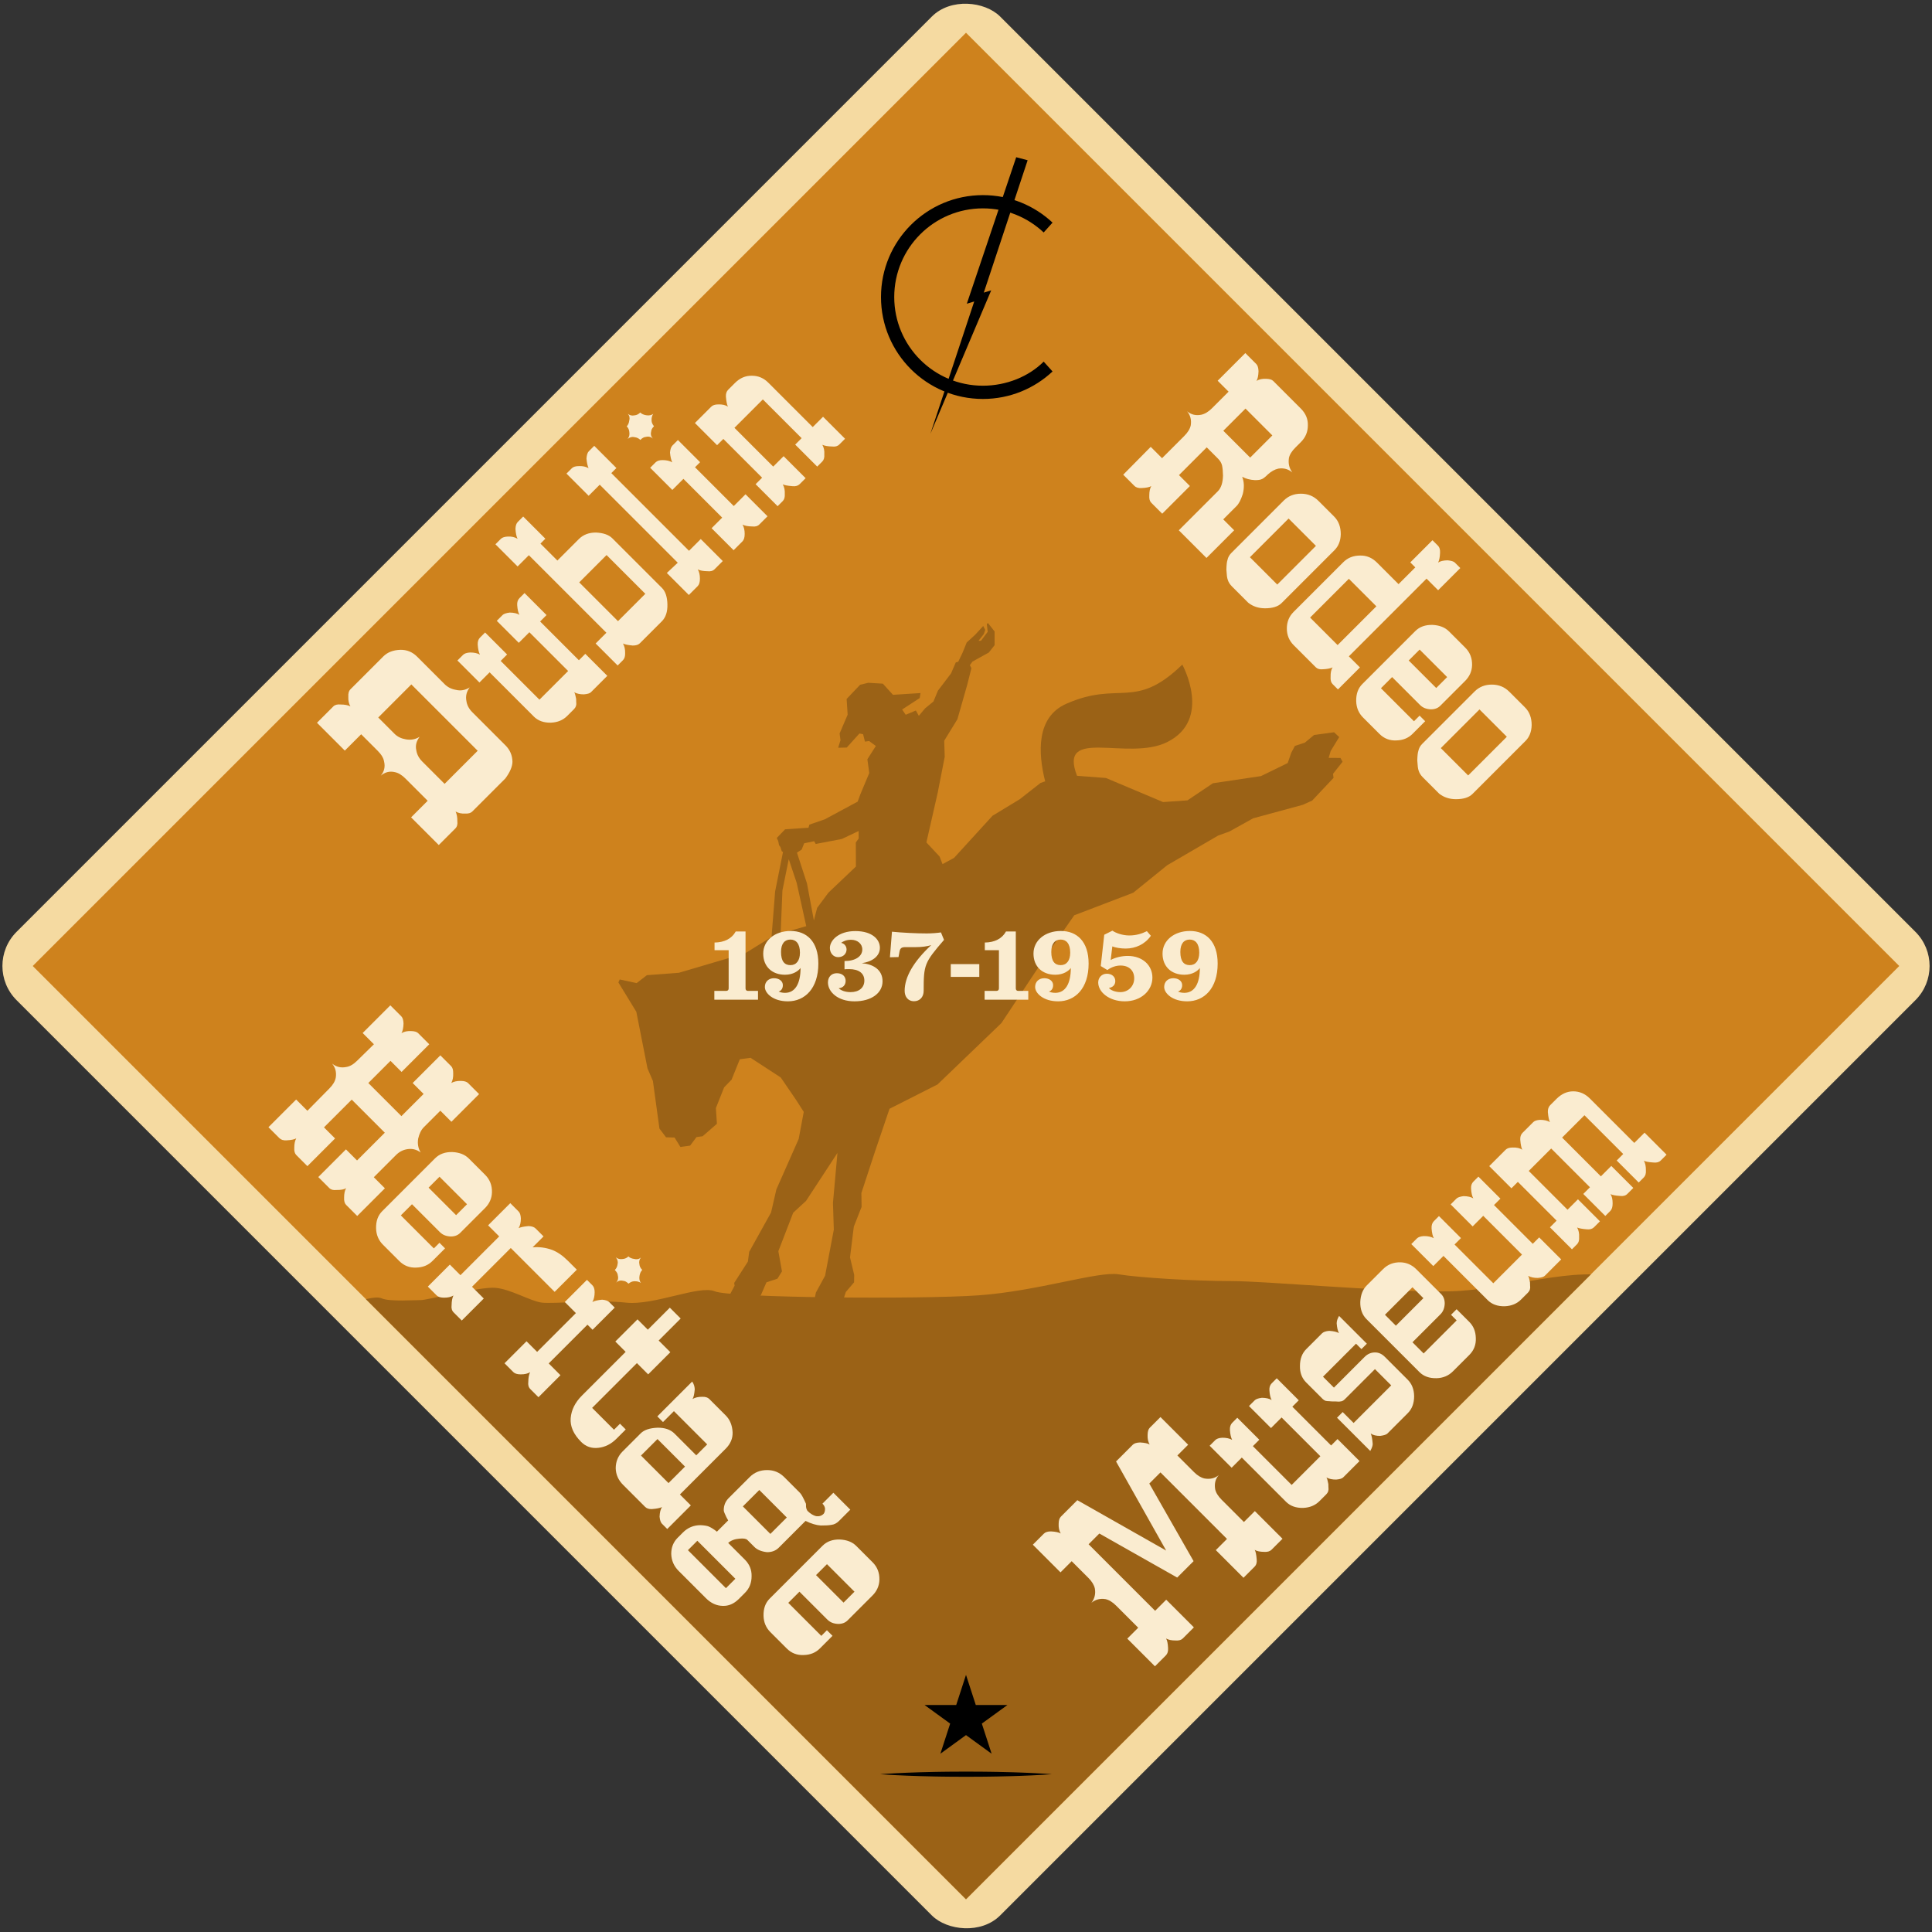 <?xml version="1.0" encoding="UTF-8"?> <svg xmlns="http://www.w3.org/2000/svg" xmlns:xlink="http://www.w3.org/1999/xlink" id="Logo" viewBox="0 0 400 400"><rect x="0" y="0" width="400" height="400" fill="#333333" stroke="none"/><defs><style>.cls-1{fill:none;}.cls-2{clip-path:url(#clippath);}.cls-3{fill:#f5daa1;}.cls-4{fill:#faecd0;}.cls-5{fill:#ce821d;}.cls-6{fill:#9b6216;}</style><clipPath id="clippath"><rect class="cls-1" x="63.373" y="63.373" width="273.253" height="273.253" transform="translate(-82.843 200) rotate(-45)"></rect></clipPath></defs><rect class="cls-3" x="56.003" y="56.003" width="287.994" height="287.994" rx="10" ry="10" transform="translate(-82.843 200) rotate(-45)"></rect><rect class="cls-5" x="63.373" y="63.373" width="273.253" height="273.253" transform="translate(-82.843 200) rotate(-45)"></rect><g class="cls-2"><path class="cls-6" d="M49.981,269.644s19.502,.116,22.103,0c2.6-.116,5.401-1.509,7.001-.813,1.6,.697,6.901,.322,8.101,.335,1.2,.013,12.101-2.773,15.302-2.541s7.301,2.774,9.701,3.07c2.4,.297,11.601-.645,17.402,0,5.801,.645,15.202-3.699,18.402-2.34,3.2,1.359,42.405,1.695,54.607,.831,12.201-.865,24.803-5.044,29.004-4.348s15.802,1.393,23.203,1.393c7.401,0,33.404,2.39,45.406,2.124,12.002-.266,26.603-5.607,35.004-2.588,8.401,3.019,14.802,1.161,14.802,1.161v127.969H49.981v-124.254Z"></path></g><path class="cls-6" d="M277.966,157.705l-.437-.777-2.446-.017,.421-1.423,1.762-2.884-1.062-.999-4.149,.569-1.897,1.581-2.064,.679-.736,1.378-.759,2.173-5.53,2.696-9.953,1.483-5.268,3.541-5.044,.354-11.823-4.983-5.997-.456c-3.984-10.302,10.503-2.923,18.656-6.974,9.426-4.683,3.141-16.047,3.141-16.047-9.885,9.575-13.017,3.224-24.056,8.129-6.171,2.742-5.835,10.091-4.338,16.041l-.959,.331-4.294,3.363-5.649,3.431-7.962,8.724-2.387,1.287-.601-1.567-2.735-2.927,2.344-10.302,1.448-7.42-.105-3.332,2.735-4.455,2.001-7.026,.896-3.528-.321-.631,.543-.75,3.383-1.873,1.199-1.529-.007-2.832-1.368-1.735-.239,.18,.18,1.634-1.39,1.849-.512,.011,1.112-1.415,.28-.846-.419-.808-1.647,1.796-1.773,1.623-.855,2.113-.901,1.881-.5,.124-.977,2.269-2.722,3.587-.925,2.24-1.742,1.428-1.286,1.541-.614-1.105-2.102,.883-.744-1.087,3.638-2.37,.166-1.036-5.696,.363-2.1-2.31-3.019-.18-1.683,.407-2.797,2.937,.212,3.258-1.667,3.898,.19,1.383-.49,1.564,1.785-.039,2.624-2.914,.755,.153,.386,1.532,.864-.119,1.395,1.02-1.758,2.751,.391,2.852-1.857,4.438-.545,1.484-6.806,3.663-3.196,1.099-.176,.641-4.843,.327-1.721,1.792,.293,.635,.176,.857,.29,.401,.263,.845,.263,.17-1.63,8.163-.744,9.417-5.414,3.36-13.767,4.061-6.624,.498-2.123,1.641-3.508-.752-.267,.624,3.709,6.066,2.312,11.718,1.121,2.606,1.352,9.853,1.364,1.809,1.768,.051,1.206,1.948,2.017-.277,1.314-1.765,1.268-.174,2.963-2.579-.212-3.258,1.702-4.284,1.543-1.591,1.71-4.227,2.219-.304,6.253,4.074,3.158,4.616,1.606,2.51-1.051,5.604-4.615,10.437-1.104,4.789-4.52,8.134-.279,2.034-2.829,4.41,.079,.576-1.492,2.817,.986,.98,3.861-.529,2.059-1.251,1.183-2.716,2.274-.752,.938-1.508-.75-4.183,3.075-7.966,2.658-2.449,6.504-9.933-.93,10.342,.175,5.553-1.805,9.523-1.899,3.489-.921,4.361,1.113,.574,4.886-1.617,1.114-3.433,1.708-1.995,.023-1.544-.864-3.624,.786-6.36,1.61-4.096-.042-2.871,2.774-8.453,3.052-8.99,9.936-5.032,13.227-12.704,9.121-13.755,5.958-8.566,12.216-4.67,7.027-5.69,10.546-6.143,2.349-.851,4.909-2.728,10.273-2.789,1.948-.884,4.419-4.701-.113-.821,1.988-2.518Zm-111.471,16.89l2.055-.429,.342,.569,5.406-1.035,3.472-1.65,.008,1.555-.591,.83,.022,4.972-5.7,5.42-2.329,3.137-.675,2.597-1.427-7.651-2.079-6.376,.971-.634,.525-1.305Zm-4.868,18.667l.366-8.906,1.313-6.476,1.644,4.926,1.975,8.949-5.299,1.508Z"></path><g><path d="M217.919,46.092c-3.772-3.531-8.843-5.694-14.418-5.694-11.654,0-21.101,9.447-21.101,21.101,0,11.654,9.447,21.101,21.101,21.101,5.575,0,10.645-2.162,14.418-5.694l-1.836-2.039c-3.086,3.09-7.713,4.989-12.582,4.989-10.139,0-18.358-8.219-18.358-18.358,0-10.139,8.219-18.358,18.358-18.358,4.869,0,9.296,1.896,12.582,4.989"></path><path d="M212.758,33.184l-2.364-.633-10.224,30.331,1.532-.464-9.075,27.396,12.588-29.697-1.532,.464,9.075-27.397Z"></path></g><g><path class="cls-4" d="M147.897,205.156h2.435c.339,0,.529-.191,.529-.508v-7.919h-2.922v-1.588c2.011-.021,3.557-.783,4.383-2.287h2.033v11.793c0,.318,.191,.508,.508,.508h2.075v1.821h-9.041v-1.821Z"></path><path class="cls-4" d="M158.356,204.351c0-1.122,.805-1.821,1.884-1.821s1.842,.593,1.842,1.44c0,.868-.529,1.228-.868,1.313,.233,.127,.699,.275,1.313,.275,2.075,0,3.219-1.863,3.219-5.145-.445,.593-1.504,1.397-3.219,1.397-2.647,0-4.51-1.651-4.51-4.383,0-2.71,2.393-4.679,5.675-4.679,3.303,0,5.738,2.16,5.738,6.754,0,5.145-2.795,7.813-6.309,7.813-3.091,0-4.764-1.694-4.764-2.964Zm7.263-7.114c0-1.885-.826-2.71-1.969-2.71-1.165,0-1.948,.804-1.948,2.562,0,1.948,.741,2.732,1.948,2.732,1.207,0,1.969-.911,1.969-2.583Z"></path><path class="cls-4" d="M171.418,203.398c0-1.037,.635-1.905,1.842-1.905,1.186,0,1.821,.698,1.821,1.588s-.593,1.461-1.44,1.524c.508,.487,1.398,.805,2.456,.805,1.715,0,2.858-.889,2.858-2.393,0-1.524-1.165-2.372-3.155-2.372-.381,0-.741,0-.953,.043v-1.715c2.287,0,3.684-.995,3.684-2.393,0-1.207-1.037-2.011-2.329-2.011-.931,0-1.588,.296-2.054,.635,.656,.127,1.122,.698,1.122,1.376,0,.783-.593,1.588-1.736,1.588-1.037,0-1.715-.889-1.715-1.905,0-1.546,1.778-3.494,5.272-3.494,3.494,0,5.082,1.736,5.082,3.451,0,1.715-1.524,2.88-3.748,3.197,2.308,.191,4.298,1.313,4.298,3.748,0,2.435-2.308,4.15-5.801,4.15-3.515,0-5.505-1.99-5.505-3.917Z"></path><path class="cls-4" d="M187.298,205.135c0-2.858,1.842-6.055,5.505-9.464-.847,.275-1.948,.423-3.303,.423h-2.096c-.741,0-1.038,.233-1.165,.911l-.212,1.143-1.779,.043,.424-5.294c2.096,.212,5.081,.36,7.178,.36,.953,0,2.181-.085,2.964-.212l.635,1.546c-4.065,4.722-4.214,5.124-4.214,10.544,0,1.292-.805,2.16-2.011,2.16-1.165,0-1.927-.868-1.927-2.16Z"></path><path class="cls-4" d="M196.845,199.608h5.907v2.647h-5.907v-2.647Z"></path><path class="cls-4" d="M203.853,205.156h2.435c.339,0,.529-.191,.529-.508v-7.919h-2.922v-1.588c2.011-.021,3.557-.783,4.383-2.287h2.033v11.793c0,.318,.191,.508,.508,.508h2.075v1.821h-9.041v-1.821Z"></path><path class="cls-4" d="M214.312,204.351c0-1.122,.805-1.821,1.884-1.821s1.842,.593,1.842,1.44c0,.868-.529,1.228-.868,1.313,.233,.127,.699,.275,1.313,.275,2.075,0,3.219-1.863,3.219-5.145-.445,.593-1.504,1.397-3.219,1.397-2.647,0-4.51-1.651-4.51-4.383,0-2.71,2.393-4.679,5.675-4.679,3.303,0,5.738,2.16,5.738,6.754,0,5.145-2.795,7.813-6.309,7.813-3.091,0-4.764-1.694-4.764-2.964Zm7.263-7.114c0-1.885-.826-2.71-1.969-2.71-1.165,0-1.948,.804-1.948,2.562,0,1.948,.741,2.732,1.948,2.732s1.969-.911,1.969-2.583Z"></path><path class="cls-4" d="M227.374,203.398c0-.974,.72-1.8,1.779-1.8,1.037,0,1.757,.614,1.757,1.524,0,.783-.508,1.291-1.313,1.419,.275,.424,1.249,.868,2.371,.868,1.609,0,2.859-1.207,2.859-2.858,0-1.63-1.101-2.647-2.816-2.647-.931,0-1.842,.296-2.753,.931l-1.355-.826,.72-6.479,1.694-.847c.677,.487,2.096,.995,3.472,.995,1.419,0,2.604-.36,3.663-.889l.826,.953c-1.228,1.758-3.155,2.646-5.251,2.646-.974,0-2.118-.191-2.732-.445l-.339,2.816c.889-.508,2.266-.847,3.515-.847,3.112,0,5.124,1.969,5.124,4.489,0,2.668-2.329,4.912-5.717,4.912-3.239,0-5.505-1.905-5.505-3.917Z"></path><path class="cls-4" d="M241.03,204.351c0-1.122,.805-1.821,1.884-1.821s1.842,.593,1.842,1.44-.529,1.228-.868,1.313c.233,.127,.699,.275,1.313,.275,2.075,0,3.219-1.863,3.219-5.145-.445,.593-1.504,1.397-3.219,1.397-2.647,0-4.51-1.651-4.51-4.383,0-2.71,2.393-4.679,5.675-4.679,3.303,0,5.738,2.16,5.738,6.754,0,5.145-2.795,7.813-6.309,7.813-3.091,0-4.764-1.694-4.764-2.964Zm7.263-7.114c0-1.885-.826-2.71-1.969-2.71-1.165,0-1.948,.804-1.948,2.562,0,1.948,.741,2.732,1.948,2.732s1.969-.911,1.969-2.583Z"></path></g><g><path class="cls-4" d="M104.63,161.169l-6.852,6.852c-.322,.322-.816,.46-1.483,.413-.737,.047-1.393-.091-1.968-.413,.253,.529,.374,1.201,.362,2.019,.082,.632-.057,1.127-.414,1.484l-3.434,3.434-5.73-5.73,3.434-3.434-4.625-4.625c-.736-.736-1.472-1.174-2.209-1.312-1.047-.241-2.008,.006-2.882,.741,.725-.862,.955-1.84,.69-2.933-.115-.714-.559-1.456-1.329-2.226l-3.417-3.417-3.383,3.383-5.764-5.764,3.383-3.383c.334-.334,.834-.466,1.502-.397,.829-.001,1.507,.127,2.036,.379-.322-.529-.466-1.191-.43-1.985-.036-.702,.096-1.201,.396-1.501l6.852-6.852c.862-.862,2.042-1.317,3.538-1.364,1.334-.022,2.485,.449,3.452,1.416l5.695,5.695c.622,.622,1.393,1.012,2.313,1.174,.989,.253,1.95,.086,2.882-.501-.645,.851-.875,1.773-.69,2.761,.115,.875,.522,1.664,1.224,2.365l6.886,6.886c.932,.932,1.41,2.065,1.433,3.399-.023,.99-.513,2.135-1.467,3.434Zm-5.73-5.73l-13.738-13.738-6.852,6.852,3.383,3.383c.598,.598,1.381,.978,2.347,1.139,1.036,.185,1.985,.006,2.848-.536-.679,.887-.914,1.801-.707,2.744,.126,.886,.54,1.681,1.241,2.383l4.625,4.625,6.852-6.852Z"></path><path class="cls-4" d="M117.626,138.923l-8.025-8.025-2.193,2.193-4.556-4.556,1.191-1.191c.254-.254,.748-.426,1.485-.518,.863,.011,1.535,.168,2.019,.467-.253-.438-.409-1.11-.467-2.019-.034-.611,.121-1.088,.466-1.433l1.053-1.053,4.556,4.556-1.328,1.328,8.025,8.025,1.328-1.328,4.556,4.556-3.383,3.383c-.242,.242-.724,.391-1.45,.449-.794,.011-1.467-.132-2.019-.432,.126,.196,.207,.414,.242,.655,.011,.057,.032,.147,.06,.267,.028,.122,.06,.267,.095,.441,0,.161,.003,.279,.009,.353,.005,.075,.009,.181,.008,.32,.092,.575-.06,1.06-.452,1.452l-1.419,1.419c-.866,.866-1.983,1.328-3.355,1.388-1.486,.036-2.673-.387-3.559-1.274l-9.147-9.147-2.106,2.106-4.556-4.556,1.157-1.157c.298-.298,.788-.466,1.466-.5,.832-.003,1.513,.144,2.043,.443-.242-.449-.396-1.123-.463-2.023-.034-.657,.123-1.158,.469-1.505l1.057-1.057,4.556,4.556-1.329,1.329,8.025,8.025,5.938-5.938Z"></path><path class="cls-4" d="M111.897,112.552l3.503,3.503,4.453-4.453c.897-.897,2.07-1.346,3.52-1.346,1.542,.07,2.674,.467,3.399,1.192l10.286,10.286c.714,.714,1.088,1.846,1.123,3.398,.035,1.531-.35,2.698-1.155,3.502l-4.552,4.552c-.311,.311-.799,.466-1.466,.465-.953-.083-1.629-.222-2.031-.42,.322,.553,.472,1.219,.449,2.002,.024,.644-.126,1.126-.447,1.447l-1.104,1.104-4.556-4.556,2.226-2.226-16.05-16.05-2.33,2.33-4.591-4.591,1.137-1.137c.275-.275,.753-.431,1.431-.465,.793-.034,1.466,.121,2.018,.466-.231-.435-.377-1.118-.438-2.046,.021-.666,.181-1.148,.481-1.448l1.117-1.117,4.591,4.591-1.018,1.018Zm16.05,16.05l5.66-5.66-8.025-8.025-5.66,5.66,8.025,8.025Z"></path><path class="cls-4" d="M126.566,97.951l16.085,16.085,2.433-2.433,4.556,4.556-1.691,1.691c-.357,.357-.851,.495-1.484,.414-.863-.011-1.531-.137-2.002-.379,.298,.483,.448,1.127,.448,1.933,0,.714-.155,1.225-.465,1.536l-1.83,1.83-4.556-4.556,2.262-2.124-16.154-16.154-2.296,2.296-4.591-4.591,1.123-1.123c.287-.287,.777-.432,1.468-.431,.769-.034,1.431,.11,1.984,.432-.207-.46-.351-1.122-.432-1.984,.045-.737,.207-1.244,.483-1.52l1.121-1.121,4.591,4.591-1.053,1.053Z"></path><path class="cls-4" d="M143.893,96.743l8.025,8.025,2.433-2.433,4.556,4.556-1.691,1.691c-.357,.357-.851,.495-1.484,.414-.863-.011-1.531-.137-2.002-.379,.298,.483,.448,1.127,.448,1.933,0,.714-.155,1.225-.465,1.536l-1.83,1.83-4.556-4.556,2.193-2.193-8.025-8.025-2.296,2.296-4.59-4.59,1.123-1.123c.31-.31,.788-.466,1.432-.467,.828,.001,1.501,.156,2.019,.467-.23-.483-.385-1.156-.467-2.019,.058-.702,.23-1.196,.519-1.484l1.121-1.121,4.59,4.59-1.053,1.053Zm-11.322-5.661c-.322-.322-.718-.512-1.19-.57-.494-.126-.972-.005-1.432,.362,.322-.39,.437-.874,.345-1.449-.046-.46-.225-.845-.536-1.156,.277-.277,.45-.667,.518-1.174,.15-.54,.058-1.013-.277-1.415,.392,.322,.853,.426,1.382,.31,.426-.034,.816-.229,1.173-.586,.299,.299,.72,.489,1.26,.569,.576,.093,1.053-.005,1.433-.293-.254,.369-.369,.829-.346,1.381,.011,.403,.179,.799,.5,1.19-.38,.38-.575,.749-.587,1.105-.149,.563-.022,1.047,.38,1.449-.449-.379-.943-.495-1.484-.345-.356,.011-.737,.219-1.14,.622Z"></path><path class="cls-4" d="M152.057,88.579l8.025,8.025,2.157-2.157,4.556,4.556-1.225,1.225c-.357,.357-.857,.501-1.502,.432-.978-.081-1.646-.206-2.002-.379,.321,.576,.46,1.231,.413,1.968,.047,.667-.092,1.162-.413,1.483l-1.07,1.07-4.556-4.556,1.345-1.345-8.025-8.025-1.294,1.294-4.59-4.59,3.381-3.381c.31-.31,.788-.466,1.432-.467,.861-.033,1.534,.123,2.016,.469-.195-.426-.333-1.117-.413-2.073-.034-.609,.121-1.087,.467-1.432l1.417-1.417c1.025-1.025,2.197-1.519,3.522-1.486,1.288,.001,2.411,.477,3.366,1.432l9.199,9.199,2.139-2.139,4.556,4.556-1.19,1.19c-.357,.357-.852,.496-1.484,.414-.878-.019-1.553-.138-2.026-.355,.321,.576,.457,1.233,.407,1.973,.046,.669-.093,1.164-.416,1.486l-1.056,1.056-4.556-4.556,1.328-1.328-8.025-8.025-5.884,5.884Z"></path></g><g><path class="cls-4" d="M252.189,94.966l-2.347-2.347-5.747,5.747,2.261,2.261-5.73,5.73-2.261-2.261c-.324-.324-.464-.82-.418-1.488-.002-.831,.134-1.488,.409-1.972-.367,.23-1.025,.367-1.971,.41-.669,.046-1.177-.107-1.523-.453l-2.312-2.312,5.695-5.765,2.347,2.347,4.581-4.581c.757-.757,1.211-1.498,1.36-2.222,.175-1.12-.076-2.088-.755-2.906,.84,.702,1.825,.939,2.954,.707,.737-.162,1.474-.612,2.211-1.349l3.422-3.422-2.261-2.261,5.73-5.73,2.261,2.261c.289,.289,.447,.792,.47,1.507-.032,.934-.174,1.597-.428,1.988,.553-.322,1.216-.464,1.989-.426,.704,.013,1.194,.157,1.472,.435l5.73,5.73c1.012,1.012,1.496,2.175,1.45,3.487,0,1.335-.478,2.479-1.433,3.434l-1.139,1.139c-.759,.759-1.208,1.484-1.345,2.175-.173,1.139,.063,2.134,.708,2.985-.841-.701-1.807-.965-2.901-.792-.737,.163-1.457,.56-2.16,1.193-.6,.6-1.055,.939-1.364,1.02-.255,.116-.693,.175-1.317,.175-1.026-.054-1.908-.289-2.645-.702,.414,1.058,.455,2.247,.124,3.569-.378,1.184-.808,2.016-1.29,2.498l-2.756,2.756,2.26,2.26-5.73,5.73-5.73-5.73,8.082-8.082c.677-.677,1.034-1.756,1.067-3.24-.012-.839-.076-1.535-.192-2.088-.116-.505-.391-.976-.829-1.414Zm6.645-.224l4.591-4.591-5.558-5.558-4.591,4.591,5.558,5.558Z"></path><path class="cls-4" d="M258.439,124.792l-3.389-3.389c-.436-.436-.728-.913-.875-1.429-.117-.301-.205-.979-.264-2.032,.021-.972,.095-1.636,.222-1.995,.101-.542,.377-1.037,.825-1.486l10.816-10.816c.954-.954,2.145-1.431,3.573-1.429s2.631,.492,3.61,1.471l3.268,3.268c.91,.91,1.366,2.126,1.366,3.645-.033,1.37-.464,2.47-1.292,3.298l-10.96,10.96c-.725,.725-1.872,1.085-3.438,1.083-1.338-.002-2.492-.387-3.462-1.149Zm8.351-17.434l-8.008,8.008,5.66,5.66,8.008-8.008-5.66-5.66Z"></path><path class="cls-4" d="M289.553,120.94l3.469-3.469-1.035-1.035,4.591-4.591,1.139,1.139c.322,.322,.467,.812,.431,1.468-.034,.886-.167,1.558-.397,2.019,.426-.287,1.076-.443,1.95-.465,.771,.08,1.272,.235,1.501,.465l1.14,1.14-4.591,4.591-2.4-2.4-16.085,16.085,2.296,2.296-4.556,4.556-1.105-1.105c-.322-.322-.461-.817-.414-1.484-.023-.874,.115-1.53,.414-1.967-.495,.218-1.163,.344-2.002,.379-.646,.069-1.139-.069-1.484-.414l-4.574-4.574c-.944-.944-1.416-2.094-1.415-3.452-.001-1.358,.465-2.503,1.397-3.435l10.286-10.286c.92-.92,2.083-1.38,3.487-1.381,1.323-.034,2.486,.45,3.486,1.45l4.47,4.47Zm-18.311,6.921l5.695,5.695,8.025-8.025-5.695-5.695-8.025,8.025Z"></path><path class="cls-4" d="M294.023,145.982l-5.8-5.8-2.312,2.312,6.835,6.835,1.165-1.165,1.156,1.156-2.627,2.627c-.864,.864-1.969,1.314-3.317,1.349-1.381,.07-2.555-.377-3.522-1.344l-3.4-3.4c-.909-.909-1.38-2.036-1.415-3.382-.035-1.485,.385-2.665,1.259-3.539l10.96-10.96c.898-.898,2.089-1.329,3.573-1.293,1.45,.068,2.583,.511,3.401,1.329l3.399,3.399c.967,.967,1.432,2.169,1.399,3.607-.035,1.254-.518,2.347-1.45,3.279l-5.126,5.126c-.495,.495-1.145,.743-1.95,.742-.931-.033-1.674-.327-2.226-.879Zm-.104-11.495l-2.261,2.261,5.696,5.696,2.261-2.261-5.696-5.696Z"></path><path class="cls-4" d="M297.961,164.314l-3.389-3.389c-.436-.436-.728-.913-.875-1.429-.117-.301-.205-.979-.264-2.032,.021-.972,.095-1.636,.222-1.995,.101-.542,.377-1.037,.825-1.486l10.816-10.816c.954-.954,2.145-1.431,3.573-1.429s2.631,.492,3.61,1.471l3.268,3.268c.91,.91,1.366,2.126,1.366,3.645-.033,1.37-.464,2.47-1.292,3.298l-10.96,10.96c-.725,.725-1.872,1.085-3.438,1.083-1.338-.002-2.492-.387-3.462-1.149Zm8.351-17.434l-8.008,8.008,5.66,5.66,8.008-8.008-5.66-5.66Z"></path></g><g><path class="cls-4" d="M72.823,227.664l-5.747,5.747,2.296,2.296-5.73,5.73-2.296-2.296c-.324-.324-.464-.82-.418-1.488-.002-.831,.134-1.488,.409-1.972-.356,.219-1.012,.356-1.968,.413-.669,.046-1.176-.105-1.521-.451l-2.267-2.267,5.73-5.73,2.33,2.33,4.552-4.619c.747-.747,1.188-1.5,1.327-2.259,.171-1.116-.083-2.082-.761-2.899,.84,.702,1.825,.939,2.954,.707,.737-.116,1.486-.554,2.246-1.314l3.456-3.389-2.33-2.33,5.73-5.73,2.264,2.264c.289,.289,.444,.789,.467,1.504-.032,.934-.174,1.597-.428,1.988,.553-.322,1.216-.464,1.989-.426,.704,.013,1.194,.157,1.472,.435l2.296,2.296-5.73,5.73-2.296-2.296-4.591,4.591,6.852,6.852,4.591-4.591-2.261-2.261,5.73-5.73,2.229,2.229c.299,.299,.444,.789,.432,1.469,.037,.796-.095,1.47-.393,2.023,.53-.299,1.193-.441,1.988-.428,.704,.013,1.195,.159,1.473,.436l2.295,2.295-5.73,5.73-2.295-2.295-3.42,3.42c-.541,.541-.933,1.335-1.174,2.383-.165,1.062,.012,2.013,.528,2.853-.829-.622-1.748-.851-2.76-.692-.898,.138-1.685,.546-2.362,1.223l-4.586,4.586,2.295,2.295-5.73,5.73-2.295-2.295c-.313-.313-.453-.809-.42-1.49-.002-.831,.136-1.486,.41-1.971-.404,.264-1.072,.389-2.006,.375-.634,.081-1.129-.058-1.486-.416l-2.264-2.264,5.73-5.73,2.296,2.296,5.747-5.747-6.852-6.852Z"></path><path class="cls-4" d="M91.1,255.124l-5.8-5.8-2.312,2.312,6.835,6.835,1.165-1.165,1.156,1.156-2.627,2.627c-.864,.864-1.969,1.314-3.317,1.349-1.381,.07-2.555-.377-3.522-1.344l-3.4-3.4c-.909-.909-1.38-2.036-1.415-3.382-.035-1.485,.385-2.665,1.259-3.539l10.96-10.96c.898-.898,2.089-1.329,3.573-1.293,1.45,.068,2.583,.511,3.401,1.329l3.399,3.399c.967,.967,1.432,2.169,1.399,3.607-.035,1.254-.518,2.347-1.45,3.279l-5.126,5.126c-.495,.495-1.145,.743-1.95,.742-.931-.033-1.674-.327-2.226-.879Zm-.104-11.495l-2.261,2.261,5.696,5.696,2.261-2.261-5.696-5.696Z"></path><path class="cls-4" d="M105.752,258.385l-8.025,8.025,2.433,2.433-4.556,4.556-1.691-1.691c-.357-.357-.495-.851-.414-1.484,.011-.863,.137-1.531,.379-2.002-.483,.298-1.127,.448-1.933,.448-.714,0-1.225-.155-1.536-.465l-1.83-1.83,4.556-4.556,2.193,2.193,8.025-8.025-2.296-2.296,4.59-4.59,1.727,1.727c.275,.275,.431,.753,.465,1.431,.001,.829-.154,1.503-.465,2.02,.356-.195,1.041-.34,2.054-.432,.667,.024,1.15,.185,1.45,.484l1.656,1.656-2.261,2.261c1.346-.127,2.682,.047,4.004,.518,1.116,.426,2.21,1.174,3.279,2.243l1.865,1.865-4.59,4.59-9.079-9.079Z"></path><path class="cls-4" d="M121.63,274.262l-8.025,8.025,2.433,2.433-4.556,4.556-1.691-1.691c-.357-.357-.495-.851-.414-1.484,.011-.863,.137-1.531,.379-2.002-.483,.298-1.127,.448-1.933,.448-.714,0-1.225-.155-1.536-.465l-1.83-1.83,4.556-4.556,2.193,2.193,8.025-8.025-2.296-2.296,4.59-4.59,1.123,1.123c.31,.31,.466,.788,.467,1.432-.001,.828-.156,1.501-.467,2.019,.483-.23,1.156-.385,2.019-.467,.702,.058,1.196,.23,1.484,.519l1.121,1.121-4.59,4.59-1.053-1.053Zm5.661-11.322c.322-.322,.512-.718,.57-1.19,.126-.494,.005-.972-.362-1.432,.39,.322,.874,.437,1.449,.345,.46-.046,.845-.225,1.156-.536,.277,.277,.667,.45,1.174,.518,.54,.15,1.013,.058,1.415-.277-.322,.392-.426,.853-.31,1.382,.034,.426,.229,.816,.586,1.173-.299,.299-.489,.72-.569,1.26-.093,.576,.005,1.053,.293,1.433-.369-.254-.829-.369-1.381-.346-.403,.011-.799,.179-1.19,.5-.38-.38-.749-.575-1.105-.587-.563-.149-1.047-.022-1.449,.38,.379-.449,.495-.943,.345-1.484-.011-.356-.219-.737-.622-1.14Z"></path><path class="cls-4" d="M136.369,277.541l2.416,2.416-4.591,4.591-2.33-2.33-9.268,9.268,4.523,4.523,1.243-1.243,1.19,1.19-1.916,1.916c-1.093,1.093-2.33,1.72-3.712,1.88-1.417,.171-2.615-.234-3.595-1.215-1.591-1.591-2.316-3.236-2.174-4.935,.143-1.698,.915-3.249,2.319-4.653l9.061-9.061-2.14-2.14,4.591-4.591,2.14,2.14,4.556-4.556,2.244,2.244-4.556,4.556Z"></path><path class="cls-4" d="M128.913,300.496l3.745-3.745c.702-.702,1.847-1.087,3.434-1.157,1.53-.034,2.722,.375,3.573,1.226l4.488,4.488,2.261-2.261-6.887-6.887-2.261,2.261-1.174-1.174,7.214-7.214c.334,.472,.512,1.008,.535,1.605-.091,1.036-.247,1.708-.465,2.02,.528-.322,1.202-.477,2.018-.466,.644-.024,1.128,.126,1.45,.449l3.4,3.4c.886,.886,1.363,2.053,1.434,3.502,.046,1.264-.436,2.402-1.448,3.413l-9.462,9.462,2.261,2.261-4.885,4.885-1.088-1.088c-.265-.265-.43-.754-.498-1.468,.036-.888,.203-1.552,.505-1.99-.415,.208-1.108,.348-2.076,.419-.61,.036-1.089-.119-1.434-.465l-4.556-4.556c-.978-.978-1.484-2.117-1.519-3.417,0-1.38,.477-2.548,1.433-3.503Zm3.797,.863l5.696,5.696,3.417-3.417-5.696-5.696-3.417,3.417Z"></path><path class="cls-4" d="M169.937,315.839c-.933-.058-1.984-.374-3.159-.95l-1.087,1.087-4.453,4.453c-.621,.621-1.427,.933-2.415,.933-1.163-.126-2.043-.489-2.641-1.087l-1.45-1.45c-.265-.265-.823-.35-1.675-.259-.943,.07-1.708,.363-2.296,.88l3.435,3.435c.978,.978,1.449,2.128,1.415,3.451-.001,1.381-.455,2.526-1.364,3.434l-1.278,1.278c-1.012,1.012-2.134,1.49-3.364,1.433-1.266-.024-2.422-.559-3.47-1.606l-5.626-5.626c-.99-.99-1.5-2.169-1.536-3.538,0-1.335,.444-2.445,1.329-3.33l1.088-1.088c1.012-1.012,2.231-1.519,3.659-1.519,.747,.035,1.311,.126,1.69,.276,.53,.23,1.094,.588,1.691,1.07l2.33-2.33c-.034-.057-.083-.146-.146-.267s-.141-.262-.232-.423c-.093-.184-.207-.437-.345-.759-.127-.265-.19-.489-.191-.674,.001-.989,.346-1.828,1.037-2.519l4.331-4.331c.967-.967,2.163-1.451,3.59-1.45,1.392-.011,2.577,.471,3.554,1.449l3.279,3.279c.277,.277,.673,.995,1.192,2.157,.046,.046,.062,.281,.052,.708,.034,.309,.131,.592,.293,.845,.587,.587,1.185,.955,1.794,1.104,.622,.093,1.145-.074,1.571-.499,.195-.265,.287-.622,.276-1.071-.035-.357-.212-.696-.534-1.018l2.261-2.261,3.503,3.503-2.33,2.33c-.472,.472-.984,.742-1.536,.811-.541,.103-1.288,.15-2.244,.138Zm-25.559,3.158l-1.95,1.95,7.869,7.869,1.95-1.95-7.869-7.869Zm12.823-10.51l-3.399,3.399,5.695,5.695,3.399-3.399-5.695-5.695Z"></path><path class="cls-4" d="M171.318,335.341l-5.8-5.8-2.312,2.312,6.835,6.835,1.165-1.165,1.156,1.156-2.627,2.627c-.864,.864-1.969,1.314-3.317,1.349-1.381,.07-2.555-.377-3.522-1.344l-3.4-3.4c-.909-.909-1.38-2.036-1.415-3.382-.035-1.485,.385-2.665,1.259-3.539l10.96-10.96c.898-.898,2.089-1.329,3.573-1.293,1.45,.068,2.583,.511,3.401,1.329l3.399,3.399c.967,.967,1.432,2.169,1.399,3.607-.035,1.254-.518,2.347-1.45,3.279l-5.126,5.126c-.495,.495-1.145,.743-1.95,.742-.931-.033-1.674-.327-2.226-.879Zm-.104-11.495l-2.261,2.261,5.696,5.696,2.261-2.261-5.696-5.696Z"></path></g><g><path class="cls-4" d="M235.653,337l-4.556-4.556c-.759-.759-1.502-1.214-2.227-1.363-1.116-.173-2.083,.081-2.9,.759,.667-.875,.903-1.858,.708-2.951-.161-.736-.61-1.473-1.346-2.209l-3.452-3.452-2.313,2.313-5.73-5.73,2.281-2.281c.322-.322,.824-.479,1.503-.467,.958,.055,1.621,.197,1.989,.427-.322-.552-.465-1.215-.427-1.989,.001-.692,.158-1.194,.47-1.506l3.396-3.396,18.394,10.429-10.377-18.446,3.465-3.465c.289-.289,.791-.446,1.506-.47,.958,.055,1.621,.197,1.989,.427-.322-.552-.465-1.215-.427-1.989,.013-.703,.158-1.194,.436-1.471l2.227-2.227,5.73,5.73-2.227,2.227,3.417,3.417c.736,.736,1.473,1.185,2.209,1.346,1.162,.196,2.146-.04,2.951-.708-.69,.759-.944,1.726-.759,2.9,.138,.713,.593,1.456,1.363,2.227l4.591,4.591,2.261-2.261,5.73,5.73-2.261,2.261c-.347,.347-.854,.498-1.523,.453-.866-.009-1.523-.145-1.972-.41,.196,.311,.334,.967,.413,1.969,.068,.646-.082,1.152-.452,1.522l-2.283,2.283-5.73-5.73,2.313-2.313-13.773-13.773-2.31,2.31,9.169,16.064-3.397,3.397-16.116-9.117-2.224,2.224,13.773,13.773,2.296-2.296,5.73,5.73-2.296,2.296c-.324,.324-.82,.463-1.489,.418-.831,.003-1.489-.134-1.972-.41,.23,.368,.367,1.026,.41,1.972,.045,.669-.106,1.177-.453,1.523l-2.261,2.261-5.73-5.73,2.261-2.261Z"></path><path class="cls-4" d="M273.364,301.497l-8.026-8.026-2.192,2.192-4.556-4.556,1.191-1.191c.253-.253,.748-.426,1.484-.518,.863,.011,1.536,.167,2.019,.466-.253-.437-.408-1.11-.466-2.019-.035-.61,.121-1.087,.466-1.433l1.053-1.053,4.556,4.556-1.329,1.329,8.026,8.026,1.329-1.329,4.556,4.556-3.383,3.383c-.242,.242-.725,.391-1.45,.449-.794,.011-1.467-.132-2.019-.431,.127,.196,.207,.414,.242,.656,.011,.058,.032,.147,.06,.268s.06,.268,.095,.44c0,.161,.003,.279,.009,.354s.009,.181,.009,.319c.091,.577-.059,1.06-.452,1.453l-1.42,1.42c-.866,.866-1.983,1.327-3.356,1.388-1.486,.036-2.672-.388-3.558-1.274l-9.148-9.148-2.106,2.106-4.556-4.556,1.156-1.156c.299-.299,.788-.466,1.467-.5,.831-.003,1.513,.144,2.042,.443-.242-.449-.396-1.123-.463-2.022-.033-.657,.124-1.159,.47-1.506l1.057-1.057,4.556,4.556-1.329,1.329,8.026,8.026,5.937-5.937Z"></path><path class="cls-4" d="M286.723,280.924l4.729,4.729c.863,.863,1.306,1.996,1.329,3.4,0,1.473-.431,2.641-1.294,3.504l-4.246,4.246c-.219,.219-.713,.38-1.484,.483-.817,.011-1.473-.15-1.968-.483,.183,.347,.319,1.027,.407,2.044,.045,.37-.121,.892-.493,1.563l-6.886-6.886,1.174-1.174,2.261,2.261,7.784-7.784-3.366-3.366-6.265,6.265c-.184,.184-.38,.311-.587,.38-.368,.069-.604,.098-.708,.086-.426-.035-.748-.046-.967-.035-.37,.001-.664-.014-.883-.049-.302,.003-.574-.025-.817-.081-.22-.079-.421-.211-.606-.396l-3.4-3.4c-.897-.897-1.329-2.042-1.293-3.436,0-1.45,.439-2.613,1.315-3.489l3.249-3.249c.288-.288,.784-.462,1.486-.519,.932,.058,1.605,.213,2.019,.466-.242-.449-.397-1.122-.466-2.019,0-.483,.167-.995,.5-1.536l5.747,5.747-1.122,1.122-1.122-1.122-6.835,6.835,2.261,2.261,6.369-6.369c.61-.61,1.317-.915,2.123-.915,.748-.011,1.433,.293,2.054,.915Z"></path><path class="cls-4" d="M298.235,272.104l-5.799,5.799,2.313,2.313,6.835-6.835-1.165-1.165,1.156-1.156,2.626,2.626c.866,.866,1.315,1.97,1.349,3.317,.072,1.384-.377,2.557-1.343,3.524l-3.4,3.4c-.909,.909-2.037,1.381-3.383,1.415-1.484,.035-2.664-.386-3.538-1.26l-10.96-10.96c-.897-.897-1.329-2.088-1.294-3.573,.069-1.45,.512-2.583,1.329-3.4l3.4-3.4c.967-.967,2.169-1.433,3.607-1.398,1.254,.035,2.347,.518,3.279,1.45l5.126,5.126c.495,.495,.742,1.145,.742,1.95-.035,.932-.328,1.674-.88,2.227Zm-11.495,.104l2.261,2.261,5.696-5.696-2.261-2.261-5.696,5.696Z"></path><path class="cls-4" d="M315.115,259.747l-8.026-8.026-2.192,2.192-4.556-4.556,1.191-1.191c.253-.253,.748-.426,1.484-.518,.863,.011,1.536,.167,2.019,.466-.253-.437-.408-1.11-.466-2.019-.035-.61,.121-1.087,.466-1.433l1.053-1.053,4.556,4.556-1.329,1.329,8.026,8.026,1.329-1.329,4.556,4.556-3.383,3.383c-.242,.242-.725,.391-1.45,.449-.794,.011-1.467-.132-2.019-.431,.127,.196,.207,.414,.242,.656,.011,.058,.032,.147,.06,.268s.06,.268,.095,.44c0,.161,.003,.279,.009,.354s.009,.181,.009,.319c.091,.577-.059,1.06-.452,1.453l-1.42,1.42c-.866,.866-1.983,1.327-3.356,1.388-1.486,.036-2.672-.388-3.558-1.274l-9.148-9.148-2.106,2.106-4.556-4.556,1.156-1.156c.299-.299,.788-.466,1.467-.5,.831-.003,1.513,.144,2.042,.443-.242-.449-.396-1.123-.463-2.022-.033-.657,.124-1.159,.47-1.506l1.057-1.057,4.556,4.556-1.329,1.329,8.026,8.026,5.937-5.937Z"></path><path class="cls-4" d="M316.513,242.435l8.026,8.026,2.157-2.157,4.556,4.556-1.225,1.225c-.357,.357-.857,.5-1.502,.431-.978-.081-1.645-.207-2.002-.38,.322,.575,.46,1.231,.414,1.968,.046,.667-.092,1.162-.414,1.484l-1.07,1.07-4.556-4.556,1.381-1.381-8.026-8.026-1.329,1.329-4.591-4.591,3.383-3.383c.311-.311,.788-.466,1.433-.466,.863-.035,1.536,.121,2.019,.466-.196-.426-.334-1.116-.414-2.071-.035-.61,.121-1.087,.466-1.433l2.227-2.227c.276-.276,.754-.431,1.433-.466,.829,0,1.502,.155,2.019,.466-.196-.357-.339-1.041-.431-2.054-.023-.621,.138-1.105,.483-1.45l1.294-1.294c1.047-1.047,2.204-1.571,3.469-1.571,1.312,0,2.462,.495,3.452,1.484l9.199,9.199,2.123-2.123,4.556,4.556-1.208,1.208c-.345,.345-.84,.483-1.484,.414-1.036-.069-1.703-.196-2.002-.38,.288,.518,.426,1.174,.414,1.968,.046,.667-.092,1.162-.414,1.484l-1.07,1.07-4.556-4.556,1.346-1.346-8.026-8.026-4.625,4.625,8.026,8.026,2.157-2.157,4.556,4.556-1.243,1.243c-.357,.357-.852,.495-1.484,.414-.932-.058-1.599-.184-2.002-.38,.299,.437,.449,1.082,.449,1.933,0,.713-.155,1.225-.466,1.536l-1.053,1.053-4.556-4.556,1.381-1.381-8.026-8.026-4.643,4.643Z"></path></g><polygon points="200 346.765 202.026 353 208.582 353 203.278 356.853 205.304 363.088 200 359.235 194.696 363.088 196.722 356.853 191.418 353 197.974 353 200 346.765"></polygon><path d="M182.25,367.326l.399-.03c.26-.017,.641-.048,1.127-.075,.485-.029,1.075-.067,1.751-.098,.676-.034,1.439-.073,2.271-.102,.832-.033,1.733-.069,2.687-.095,.953-.027,1.959-.053,2.999-.072l1.584-.026c.535-.008,1.077-.015,1.623-.019,1.092-.012,2.201-.014,3.311-.017,1.109,.003,2.219,.004,3.311,.016,.546,.004,1.088,.01,1.623,.019l1.584,.026c1.04,.019,2.045,.044,2.999,.071l1.389,.045,1.298,.051c.416,.017,.815,.03,1.194,.049l1.077,.054c.676,.031,1.265,.069,1.751,.098,.485,.027,.867,.058,1.127,.075l.399,.031-.399,.031c-.26,.017-.641,.048-1.127,.075-.485,.029-1.075,.067-1.751,.098l-1.077,.054c-.379,.019-.778,.032-1.194,.049l-1.298,.051-1.389,.045c-.953,.027-1.959,.052-2.999,.071l-1.584,.026c-.535,.009-1.077,.015-1.623,.019-1.092,.012-2.201,.013-3.311,.016-1.109-.003-2.219-.005-3.311-.017-.546-.004-1.088-.011-1.623-.019l-1.584-.026c-1.04-.019-2.045-.044-2.999-.072-.953-.026-1.855-.062-2.687-.095-.832-.029-1.595-.068-2.271-.102-.676-.031-1.265-.069-1.751-.098-.485-.027-.867-.058-1.127-.075l-.399-.03Z"></path></svg> 